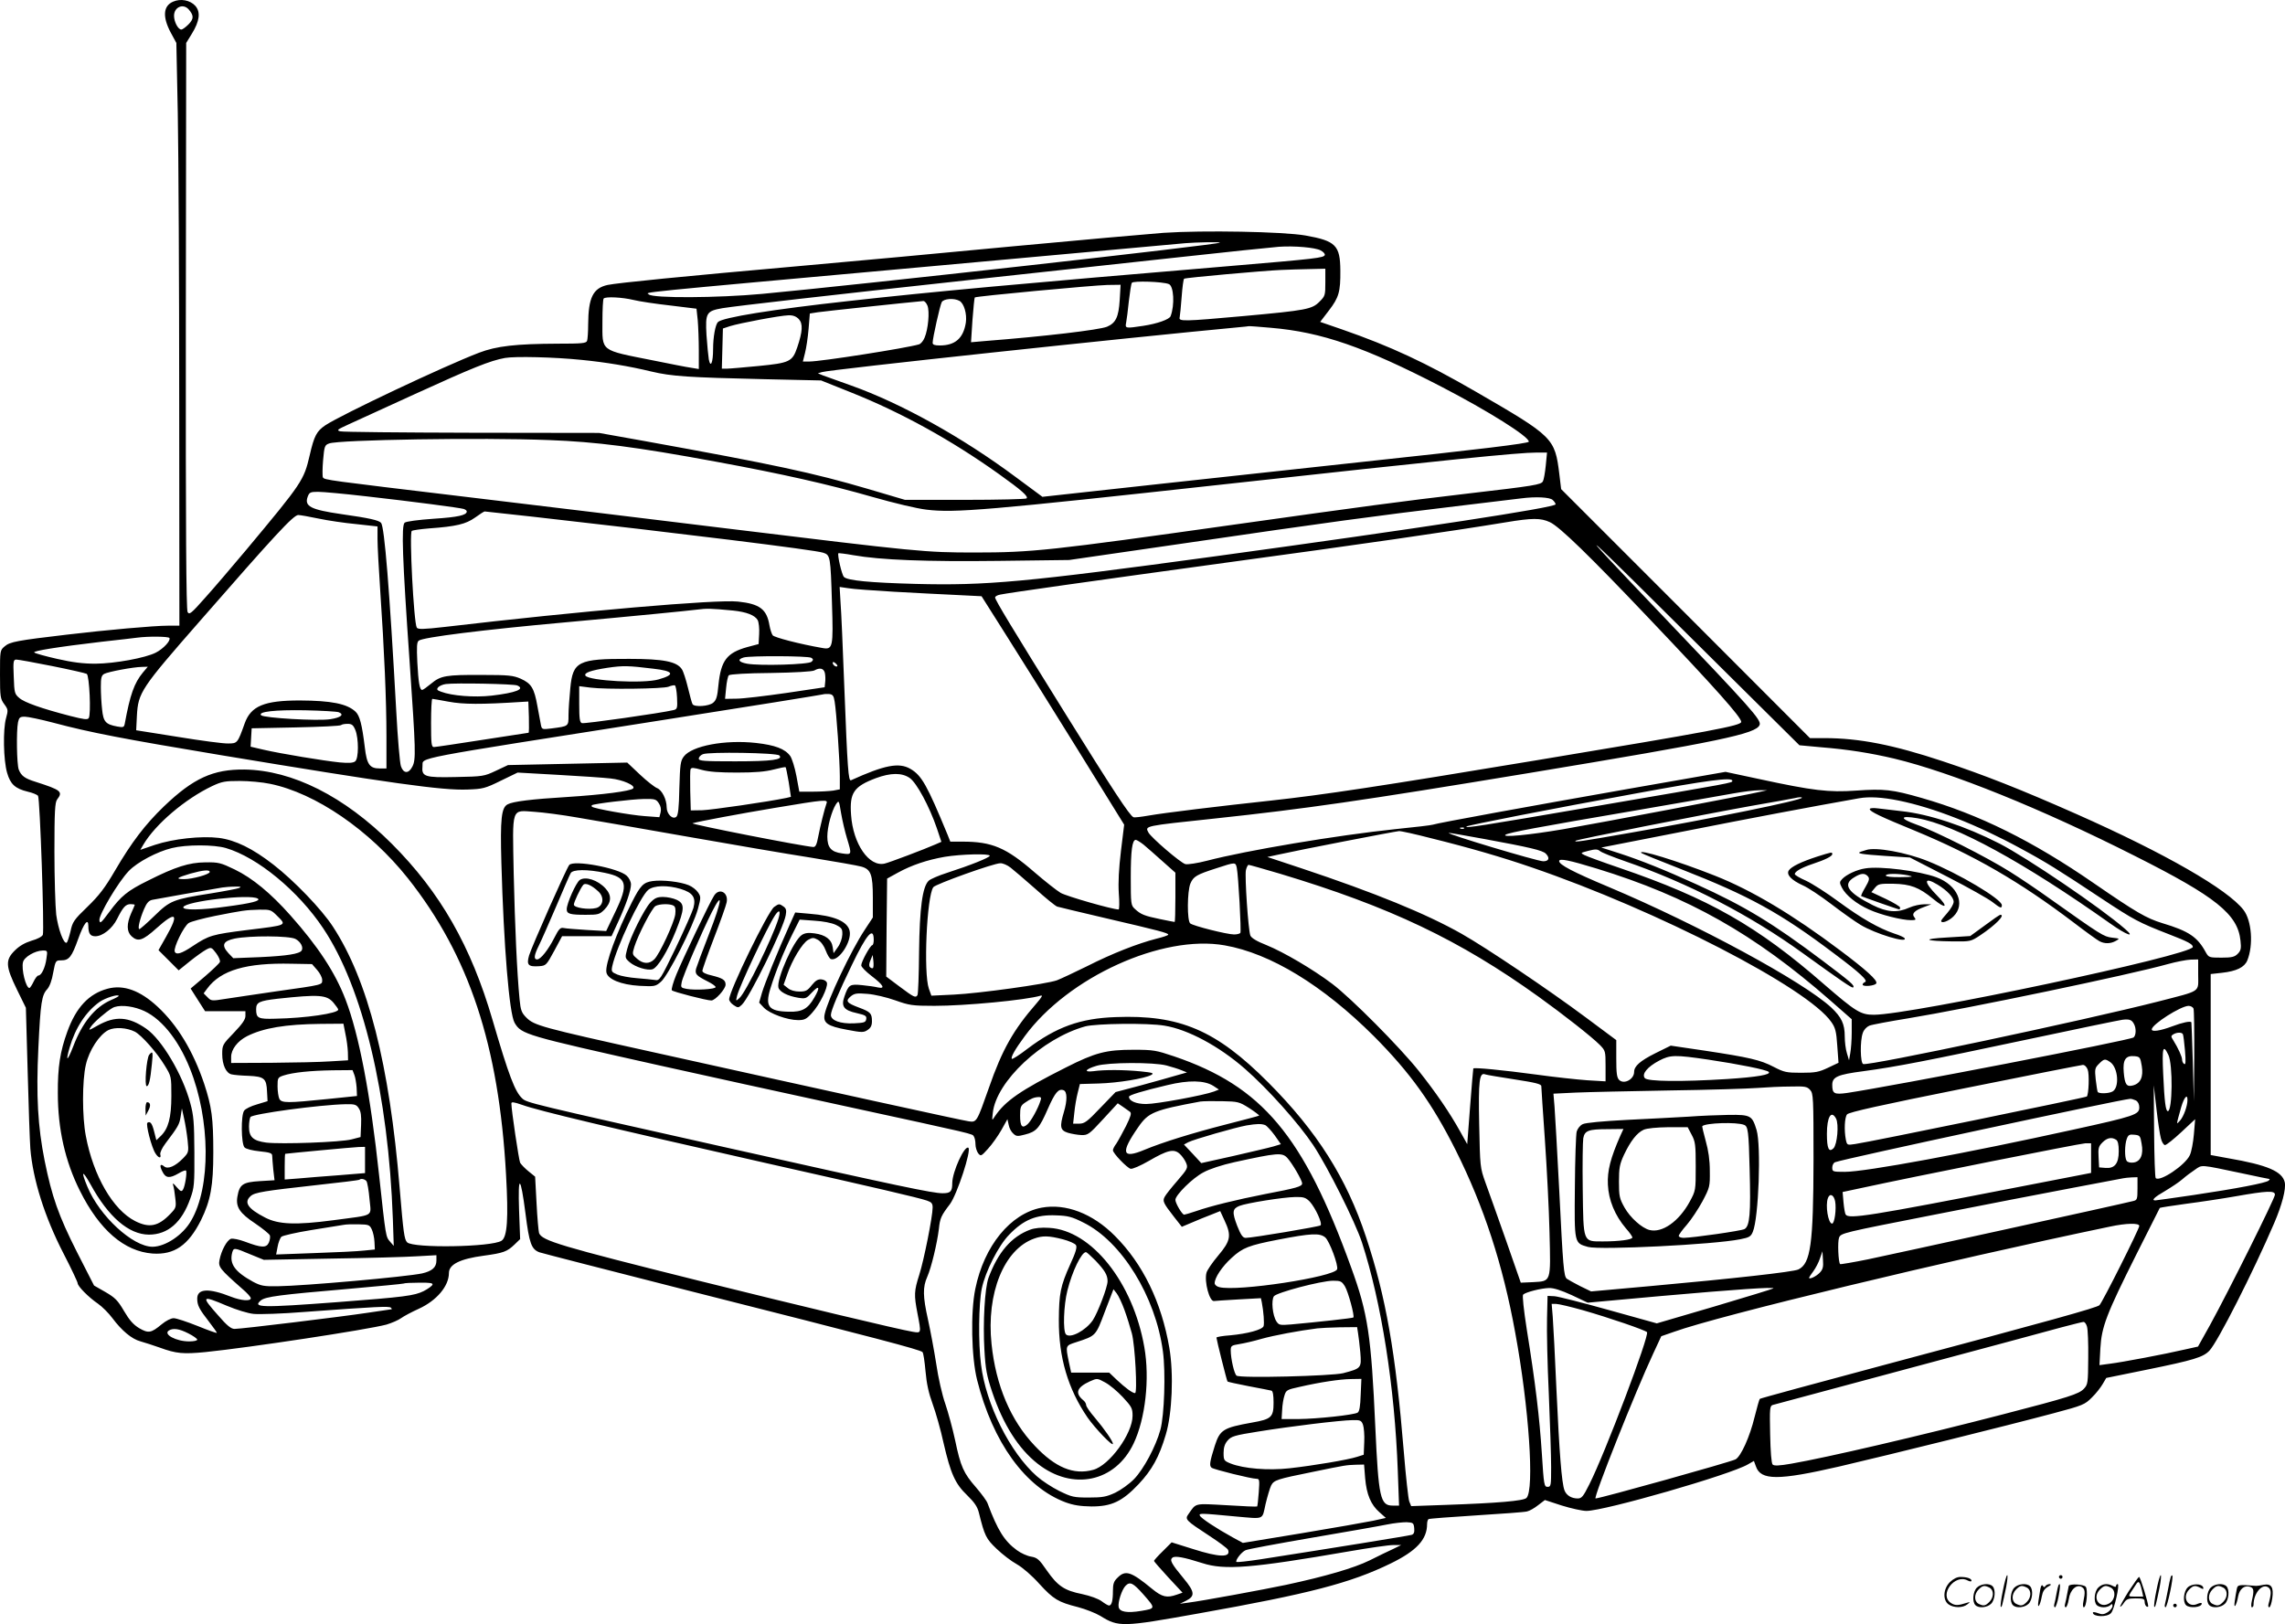 <?xml version="1.0" encoding="UTF-8"?>
<svg xmlns="http://www.w3.org/2000/svg" version="1.0" viewBox="0 0 1280.136 909.974" preserveAspectRatio="xMidYMid meet">
  <g transform="translate(-0.5,910.56) scale(0.1,-0.1)" fill="#000000" stroke="none">
    <path d="M974 9096 c-55 -24 -59 -85 -13 -172 l32 -59 8 -395 c4 -217 8 -952 8 -1632 l1 -1238 -62 0 c-79 0 -346 -24 -566 -50 -280 -33 -321 -40 -351 -66 -26 -22 -26 -24 -26 -157 0 -126 2 -137 24 -167 22 -30 22 -34 10 -78 -18 -62 -15 -237 6 -307 18 -63 45 -88 115 -105 27 -6 53 -17 58 -23 11 -14 36 -755 27 -779 -4 -10 -30 -24 -63 -33 -38 -12 -68 -29 -94 -55 -54 -53 -52 -88 12 -219 l50 -102 10 -357 c5 -196 12 -391 15 -432 14 -172 80 -383 186 -588 44 -85 79 -160 79 -166 0 -17 61 -79 114 -115 24 -17 60 -53 80 -80 53 -71 109 -118 158 -131 24 -7 72 -22 108 -35 93 -34 132 -37 256 -25 246 25 905 125 1014 154 30 9 67 25 82 36 15 11 60 35 100 53 100 46 168 127 168 200 0 48 61 79 195 97 111 15 131 23 172 62 l32 31 -6 161 c-7 206 8 199 36 -18 21 -167 33 -200 78 -217 14 -5 388 -101 832 -214 1067 -270 1299 -331 1314 -345 5 -4 12 -52 17 -107 6 -70 18 -124 40 -184 17 -46 45 -144 61 -218 40 -173 65 -229 133 -294 40 -39 57 -64 65 -97 32 -129 40 -146 99 -202 32 -31 83 -70 114 -87 33 -19 84 -63 126 -110 79 -86 105 -102 216 -130 42 -11 98 -33 125 -49 103 -64 123 -63 548 13 624 111 854 171 1078 280 146 71 205 135 205 221 0 13 4 25 8 28 5 3 125 12 268 21 142 9 270 18 284 22 14 3 42 19 62 35 l38 29 95 -31 c52 -16 114 -30 138 -30 101 0 807 203 905 261 l33 19 11 -30 c27 -80 125 -80 468 -1 291 68 941 229 1199 298 166 44 176 49 215 88 23 22 50 57 61 76 l20 34 226 46 c265 54 317 70 352 107 46 48 245 440 363 715 43 100 67 191 59 228 -14 61 -96 97 -317 135 l-98 18 0 507 0 507 63 7 c82 9 126 31 142 69 35 86 25 223 -21 283 -88 115 -439 317 -935 537 -314 139 -517 219 -749 296 -277 92 -468 130 -665 130 l-80 0 -697 698 -697 697 -10 83 c-25 204 -33 211 -468 463 -282 163 -477 254 -750 349 l-122 42 49 64 c56 73 65 105 64 224 -1 141 -26 166 -195 196 -126 22 -572 30 -796 15 -92 -7 -474 -41 -848 -76 -374 -36 -909 -85 -1190 -110 -657 -58 -1017 -94 -1076 -106 -82 -18 -108 -71 -109 -221 0 -42 -3 -83 -6 -92 -5 -14 -29 -16 -163 -16 -236 -1 -344 -13 -443 -51 -196 -75 -767 -345 -860 -406 -49 -33 -63 -59 -88 -168 -33 -141 -40 -152 -357 -532 -79 -94 -182 -215 -230 -268 -77 -87 -87 -95 -97 -79 -8 14 -11 463 -10 1604 l2 1585 32 52 c43 70 50 121 19 156 -29 32 -83 42 -125 23z m88 -43 c30 -35 29 -53 -1 -84 -16 -16 -34 -29 -40 -29 -18 0 -41 43 -41 77 0 49 51 71 82 36z m5777 -1307 c-12 -12 -2019 -236 -2564 -287 -248 -23 -613 -25 -635 -3 -14 14 -126 3 1530 153 789 72 1453 132 1475 134 59 5 199 8 194 3z m564 -43 c16 -8 26 -20 24 -26 -5 -16 -46 -21 -532 -62 -1178 -99 -1660 -143 -2135 -196 -428 -47 -707 -92 -733 -118 -14 -14 -27 -83 -27 -151 0 -76 -14 -109 -24 -58 -3 18 -9 79 -13 136 -7 125 -1 135 90 151 80 13 605 73 1367 156 333 36 850 92 1150 125 300 33 570 61 600 63 86 6 202 -4 233 -20z m27 -179 c0 -73 -1 -77 -33 -109 -42 -42 -72 -48 -422 -80 -343 -31 -368 -31 -361 -7 2 9 7 61 11 114 4 54 10 100 14 102 9 6 446 45 541 49 41 2 114 4 163 5 l87 2 0 -76z m-877 -10 c28 -10 34 -118 10 -180 -7 -18 -74 -42 -153 -54 -99 -15 -103 -15 -96 18 3 15 10 69 15 119 6 51 13 98 17 104 7 12 173 7 207 -7z m-275 -89 c-6 -96 -22 -129 -71 -150 -45 -18 -349 -54 -682 -80 l-80 -7 8 124 c5 67 11 125 13 127 7 7 662 68 743 70 l74 1 -5 -85z m-2724 0 c32 -8 125 -22 206 -31 l147 -18 7 -65 c3 -36 6 -113 6 -169 l0 -104 -42 7 c-24 3 -119 22 -213 41 -302 60 -285 48 -285 217 0 68 3 127 7 130 11 12 105 7 167 -8z m1826 -5 c26 -14 43 -74 36 -122 -14 -88 -60 -128 -146 -128 -29 0 -40 4 -40 15 0 26 41 209 51 228 11 19 68 24 99 7z m-179 -27 c13 -33 4 -132 -16 -179 -7 -18 -21 -35 -32 -38 -71 -21 -549 -96 -614 -96 l-36 0 12 48 c7 27 16 87 20 135 l7 86 44 7 c32 5 502 55 592 63 7 0 17 -11 23 -26z m-721 -75 c24 -26 22 -69 -9 -160 -27 -79 -43 -86 -216 -103 -83 -8 -163 -15 -178 -15 l-28 0 3 112 3 113 39 13 c54 17 282 60 328 61 26 1 43 -6 58 -21z m2645 -49 c284 -24 526 -108 955 -330 264 -137 490 -279 490 -308 0 -10 -286 -44 -920 -112 -261 -28 -774 -84 -1140 -124 l-665 -73 -150 111 c-298 222 -642 413 -920 512 -71 25 -143 51 -159 57 l-29 12 24 7 c43 14 1703 192 2344 252 22 2 42 4 45 5 3 1 59 -3 125 -9z m-3860 -180 c131 -13 266 -35 389 -65 114 -27 204 -33 636 -43 l315 -7 170 -68 c278 -111 558 -265 827 -457 126 -90 166 -125 154 -136 -4 -4 -159 -8 -344 -8 l-337 0 -210 62 c-303 89 -522 136 -1252 268 l-252 45 -713 1 c-392 1 -724 4 -737 8 -22 6 -16 10 45 38 38 17 206 94 374 171 322 147 421 187 504 202 56 10 275 5 431 -11z m-185 -449 c266 -10 485 -38 935 -121 370 -68 632 -127 879 -198 119 -34 249 -65 302 -71 158 -19 337 -4 1684 144 1238 136 1632 176 1733 176 l59 0 -7 -72 c-4 -40 -11 -80 -16 -89 -10 -19 -45 -25 -424 -69 -374 -44 -569 -70 -1315 -175 -1022 -144 -1123 -155 -1444 -155 -278 0 -317 4 -1391 135 -379 47 -1030 125 -1445 175 -801 96 -806 96 -816 111 -3 6 -3 48 1 95 7 80 9 86 34 95 54 21 858 34 1231 19z m-1025 -315 c266 -30 524 -64 548 -71 9 -3 17 -9 17 -14 0 -21 -49 -32 -187 -41 -86 -6 -153 -15 -161 -22 -19 -16 -13 -197 28 -782 34 -496 36 -545 15 -585 -21 -41 -50 -39 -64 3 -6 17 -18 156 -26 307 -38 689 -66 1032 -85 1056 -13 15 -67 27 -222 49 -173 25 -209 44 -189 98 9 24 15 27 58 27 27 0 147 -11 268 -25z m6649 -21 c9 -8 16 -19 16 -24 0 -18 -765 -135 -1905 -291 -1070 -146 -1285 -165 -1680 -155 -259 7 -382 19 -402 39 -12 12 -38 125 -31 133 2 1 40 -3 83 -11 153 -27 408 -37 815 -32 l395 5 655 95 c785 115 1067 153 1510 206 184 22 349 42 365 44 83 11 164 7 179 -9z m-5709 -94 c824 -93 1573 -185 1621 -201 41 -13 42 -19 50 -284 8 -246 5 -261 -54 -250 -127 22 -269 59 -278 71 -6 8 -14 33 -18 55 -15 91 -54 121 -176 134 -120 13 -884 -53 -1643 -142 -122 -14 -150 -14 -157 -4 -17 28 -43 533 -28 542 6 4 49 10 97 14 153 11 206 24 258 61 26 19 50 34 53 34 3 0 127 -14 275 -30z m-1205 -10 c52 -11 147 -25 212 -31 l118 -13 0 -71 c0 -40 7 -168 15 -286 23 -340 35 -619 35 -816 l0 -183 -38 0 c-56 0 -72 23 -83 117 -16 132 -29 179 -52 201 -48 45 -136 62 -312 63 -200 0 -274 -31 -309 -128 -40 -112 -41 -113 -93 -113 -27 -1 -153 16 -282 37 l-233 37 4 81 c7 130 22 153 353 531 419 480 524 594 551 594 10 0 62 -9 114 -20z m6898 -20 c53 -24 222 -188 556 -540 374 -393 516 -553 516 -579 0 -21 -158 -51 -1146 -215 -878 -146 -1196 -194 -1489 -226 -288 -31 -601 -69 -685 -84 -41 -7 -79 -12 -85 -9 -20 7 -117 155 -377 573 -306 492 -398 644 -398 658 0 6 12 13 28 16 47 10 492 73 1287 182 701 95 1242 173 1545 223 150 25 196 25 248 1z m937 -793 l461 -457 119 -11 c152 -12 282 -33 413 -64 320 -77 823 -280 1347 -545 455 -229 577 -327 592 -475 5 -44 2 -56 -16 -74 -17 -17 -33 -21 -91 -21 -69 0 -71 1 -88 31 -46 85 -95 118 -242 162 -91 28 -146 60 -383 223 -343 237 -645 387 -967 479 -164 47 -209 52 -366 41 -154 -11 -243 0 -540 64 l-192 41 -548 -96 c-546 -96 -1067 -191 -1092 -200 -7 -3 -101 -14 -210 -25 -325 -34 -833 -119 -1055 -177 -54 -14 -108 -22 -121 -19 -27 7 -190 147 -207 177 -20 38 -28 36 376 79 503 54 811 98 1760 255 1068 177 1269 219 1288 269 11 27 -46 91 -552 621 -550 576 -495 527 314 -278z m-4609 403 c115 -6 272 -15 348 -18 l140 -7 136 -215 c75 -118 255 -406 400 -640 l263 -425 -18 -147 c-12 -101 -16 -176 -12 -238 4 -49 3 -90 -1 -90 -35 0 -292 74 -325 93 -23 14 -89 66 -147 116 -159 138 -238 171 -402 171 l-69 0 -15 38 c-115 278 -145 333 -209 370 -64 37 -145 21 -332 -64 -15 -7 -20 59 -38 526 -8 212 -17 424 -21 471 l-5 86 48 -7 c27 -5 143 -13 259 -20z m-906 -105 c77 -8 124 -26 140 -54 6 -12 10 -47 8 -78 l-3 -56 -64 -17 c-114 -32 -147 -75 -161 -212 -6 -67 -12 -85 -30 -100 -24 -20 -104 -25 -115 -8 -4 6 -15 48 -26 93 -11 45 -26 92 -34 103 -28 43 -103 58 -295 58 -286 1 -316 -14 -330 -165 -5 -52 -10 -119 -10 -150 0 -64 2 -62 -97 -75 -49 -6 -52 -5 -57 17 -2 13 -11 61 -20 107 -18 102 -34 128 -94 155 -42 18 -66 21 -217 21 -202 1 -231 -4 -285 -49 -23 -19 -45 -35 -50 -35 -14 0 -21 42 -27 155 -4 87 -3 113 8 121 23 19 359 61 824 103 395 36 679 64 735 71 54 7 74 7 200 -5z m-3156 -154 c9 -14 -33 -60 -76 -82 -59 -30 -229 -61 -338 -62 -69 0 -127 7 -215 27 -66 15 -124 31 -128 36 -10 8 130 31 378 60 94 10 184 21 200 23 61 8 174 7 179 -2z m3596 -111 c12 -7 12 -12 2 -22 -16 -16 -291 -24 -362 -11 -48 9 -56 24 -18 35 36 10 361 9 378 -2z m-4254 -46 c100 -20 188 -40 195 -44 15 -10 25 -227 11 -248 -7 -10 -28 -7 -103 12 -162 42 -258 76 -286 101 -26 22 -28 29 -31 119 -4 88 -2 96 15 96 10 0 100 -16 199 -36z m4400 -1 c-7 -7 -26 7 -26 19 0 6 6 6 15 -2 9 -7 13 -15 11 -17z m-1031 -14 c115 -13 125 -33 30 -60 -84 -25 -392 -8 -410 21 -10 16 32 30 123 44 89 13 117 12 257 -5z m-2859 -21 c-49 -59 -72 -124 -102 -287 -4 -21 -9 -22 -42 -16 -65 12 -78 26 -85 96 -4 34 -7 90 -7 125 0 52 3 65 19 74 23 12 161 38 210 39 l34 1 -27 -32z m3820 -2 c3 -13 4 -37 2 -52 l-3 -29 -215 -32 c-118 -17 -244 -32 -279 -32 l-64 -1 6 61 c3 34 10 66 15 71 6 6 102 12 236 13 133 2 232 8 243 14 30 17 52 13 59 -13z m-1723 -71 c46 -20 -8 -41 -144 -57 -98 -11 -222 -1 -283 22 -23 8 -26 13 -16 25 6 7 26 16 43 18 49 7 380 1 400 -8z m895 -67 c3 -61 1 -66 -20 -71 -65 -16 -500 -78 -513 -73 -12 4 -15 26 -15 106 l0 101 63 -8 c86 -11 406 -7 437 5 14 6 30 9 35 8 6 -1 11 -32 13 -68z m883 -23 c10 -59 29 -334 29 -419 l0 -73 -37 -7 c-21 -3 -72 -6 -114 -6 l-76 0 -16 87 c-9 48 -25 99 -35 113 -29 40 -85 61 -192 73 -173 19 -359 -16 -404 -76 -19 -25 -21 -45 -25 -177 -2 -113 -7 -152 -17 -161 -21 -17 -54 16 -54 53 0 44 -26 97 -54 108 -13 5 -57 39 -96 76 l-71 67 -334 -7 -334 -7 -68 -32 c-66 -31 -72 -32 -224 -35 -176 -4 -193 2 -187 62 5 50 -87 32 1338 256 492 77 900 143 905 145 6 2 21 3 35 2 20 -2 26 -9 31 -42z m-2162 -1 c81 -15 180 -16 411 -1 l35 2 3 -87 c1 -49 1 -88 -2 -88 -3 0 -120 -18 -260 -40 -140 -22 -262 -40 -270 -40 -14 0 -16 19 -16 135 0 74 3 135 7 135 3 0 45 -7 92 -16z m-616 -59 c32 -13 12 -30 -48 -39 -70 -11 -372 7 -387 22 -20 20 76 31 247 28 94 -2 178 -7 188 -11z m-1598 -59 c206 -55 395 -91 935 -181 953 -158 1244 -199 1385 -193 84 3 98 6 185 49 l95 46 230 -13 c127 -7 257 -16 290 -20 69 -7 143 -40 127 -56 -15 -15 -168 -35 -372 -48 -198 -12 -302 -25 -331 -41 -35 -18 -42 -80 -35 -329 13 -463 44 -843 74 -895 38 -65 61 -71 812 -239 234 -52 697 -154 1030 -226 750 -163 722 -156 731 -172 5 -7 9 -27 9 -44 0 -16 7 -39 15 -50 15 -18 17 -17 55 25 23 25 56 72 75 105 l34 61 7 -32 c3 -18 15 -40 26 -49 17 -16 24 -16 66 -5 63 16 80 35 127 143 41 93 60 116 89 105 20 -8 21 -57 1 -123 -24 -81 -21 -101 22 -115 20 -6 54 -12 76 -13 37 -1 44 4 122 89 l82 89 28 -19 c15 -11 34 -24 41 -29 9 -8 4 -25 -23 -80 -20 -39 -44 -83 -54 -98 -11 -14 -19 -31 -19 -37 0 -17 78 -98 99 -104 11 -2 53 16 102 44 105 61 141 70 174 39 13 -12 29 -35 35 -50 11 -27 9 -33 -48 -99 -34 -39 -66 -79 -72 -91 -13 -24 -8 -35 52 -112 l44 -56 57 24 c31 14 80 33 108 44 l50 20 24 -52 c40 -85 35 -114 -35 -197 -33 -39 -63 -83 -66 -97 -13 -50 17 -161 42 -158 5 1 66 5 136 9 l127 7 5 -23 c10 -51 15 -119 10 -134 -8 -20 -90 -42 -186 -51 -43 -3 -78 -9 -78 -13 1 -14 58 -242 62 -246 2 -2 55 -14 118 -26 63 -12 121 -23 128 -25 8 -2 12 -25 12 -67 0 -82 -12 -93 -121 -112 -161 -29 -179 -40 -208 -129 -29 -92 -32 -113 -18 -124 13 -10 222 -62 252 -62 16 0 17 -7 12 -76 -3 -42 -7 -77 -9 -79 -2 -2 -79 1 -171 7 -185 10 -169 14 -214 -50 -21 -29 -15 -35 112 -118 57 -37 107 -74 110 -82 17 -44 -48 -43 -198 5 l-118 37 -49 -49 c-28 -27 -50 -52 -50 -55 0 -3 36 -44 80 -92 l80 -86 -32 -11 c-56 -20 -83 -13 -138 32 -119 98 -150 108 -195 62 -20 -19 -25 -34 -25 -74 0 -54 -7 -81 -22 -81 -5 0 -24 11 -41 24 -19 14 -63 30 -109 40 -100 20 -137 45 -198 132 -43 63 -54 72 -88 78 -21 3 -57 19 -80 36 -70 51 -108 112 -164 262 -5 15 -35 55 -65 90 -70 80 -86 116 -117 264 -14 65 -39 157 -55 204 -17 47 -40 148 -51 225 -12 77 -33 188 -46 247 -29 130 -30 182 -4 240 23 52 55 187 65 268 6 60 13 75 62 139 40 54 122 304 103 316 -22 13 -89 -134 -90 -197 0 -48 -9 -58 -54 -58 -56 0 -238 38 -1225 259 -1089 244 -1104 248 -1130 272 -41 38 -75 127 -166 438 -121 416 -294 718 -565 989 -266 266 -557 412 -825 416 -176 2 -287 -49 -451 -206 -106 -102 -182 -202 -275 -361 -56 -96 -89 -139 -154 -202 -76 -73 -84 -85 -95 -138 -8 -32 -17 -60 -21 -63 -17 -10 -48 76 -59 157 -5 46 -10 205 -10 354 0 223 3 275 15 291 34 44 23 53 -120 99 -62 19 -81 34 -95 69 -11 30 -14 214 -4 265 6 27 11 31 38 31 17 0 89 -15 161 -34z m1691 -41 c19 -47 19 -159 -1 -175 -11 -9 -35 -11 -88 -6 -87 9 -325 48 -425 71 l-73 17 3 51 3 52 247 5 c135 3 250 8 254 13 4 4 20 7 36 7 24 0 32 -6 44 -35z m2375 -142 c24 -24 -41 -33 -247 -33 -177 0 -204 2 -204 15 0 9 10 20 23 25 33 14 413 8 428 -7z m-236 -96 c100 0 158 5 204 17 35 9 65 15 67 13 3 -2 10 -41 18 -85 l12 -81 -25 -6 c-106 -22 -418 -67 -471 -69 l-65 -1 -3 109 c-1 61 -1 115 2 122 4 10 18 9 63 -4 41 -11 100 -15 198 -15z m966 -30 c39 -26 111 -160 153 -283 l25 -75 -32 -14 c-61 -27 -262 -103 -286 -108 -87 -20 -177 110 -188 273 -9 124 15 159 140 206 82 30 144 31 188 1z m4609 -16 c0 -12 21 -8 -780 -145 -640 -110 -720 -122 -709 -111 8 7 478 99 949 185 401 74 540 92 540 71z m-8192 -17 c255 -52 558 -260 772 -529 343 -433 510 -936 550 -1660 14 -248 7 -350 -25 -371 -55 -36 -495 -43 -529 -9 -16 16 -21 53 -42 305 -57 690 -177 1163 -374 1464 -63 97 -217 257 -333 347 -117 91 -213 138 -306 150 -99 12 -255 -5 -358 -39 l-82 -28 17 29 c68 115 234 256 385 328 55 26 73 29 155 29 51 0 128 -7 170 -16z m8347 -45 c-70 -17 -913 -177 -1100 -209 -193 -33 -351 -48 -325 -31 20 12 172 41 730 136 245 42 490 85 545 95 55 10 120 18 145 18 l45 0 -40 -9z m235 -33 c0 -14 -506 -117 -959 -196 -280 -49 -319 -55 -309 -45 6 7 699 144 983 195 127 22 237 42 245 44 24 6 40 6 40 2z m543 -16 c196 -40 438 -135 682 -268 141 -76 210 -119 451 -279 186 -123 211 -136 383 -203 104 -40 131 -55 131 -70 0 -45 -1578 -380 -1787 -380 -74 0 -101 17 -278 170 -374 327 -647 482 -1144 652 -97 33 -187 66 -200 73 -23 12 -22 12 24 24 39 10 50 9 64 -2 9 -8 72 -33 141 -57 351 -121 701 -302 995 -515 219 -158 276 -197 282 -192 10 11 -10 28 -170 149 -282 212 -435 305 -708 429 -178 81 -313 135 -433 174 l-100 32 465 91 c374 74 708 137 979 185 57 10 128 6 223 -13z m-6947 -15 c11 -16 14 -34 10 -51 l-7 -27 -82 6 c-75 5 -286 42 -296 53 -2 2 -2 6 0 8 8 8 224 34 291 35 62 1 69 -1 84 -24z m939 -2 c-10 -28 -34 -123 -46 -185 -8 -44 -15 -58 -27 -58 -50 2 -694 128 -677 133 33 10 268 54 460 86 288 48 300 49 290 24z m115 -194 c28 -93 28 -93 -27 -85 -62 8 -83 33 -83 95 0 54 24 142 48 180 17 24 17 24 29 -49 7 -41 22 -105 33 -141z m-1510 116 c85 -14 360 -62 610 -106 250 -44 565 -98 700 -119 135 -22 261 -44 281 -50 53 -15 64 -44 64 -174 l0 -111 -46 -70 c-75 -113 -207 -391 -224 -472 -10 -49 16 -67 125 -87 84 -16 94 -16 116 -1 17 11 24 25 24 48 0 45 -8 53 -72 77 -70 26 -78 37 -47 63 21 17 34 19 94 14 39 -3 107 -19 155 -36 79 -28 95 -31 220 -31 173 0 511 32 595 57 14 4 7 -8 -23 -43 -129 -148 -192 -258 -267 -474 -67 -190 -68 -194 -113 -187 -37 5 -766 165 -1771 388 -624 138 -663 149 -707 193 -27 27 -32 41 -38 101 -15 156 -26 407 -33 705 -7 380 -16 356 117 347 47 -3 155 -17 240 -32z m4967 -61 c-3 -3 -12 -4 -19 -1 -8 3 -5 6 6 6 11 1 17 -2 13 -5z m-184 -55 c215 -53 403 -108 565 -164 704 -241 1546 -675 1677 -866 22 -31 28 -53 33 -132 l7 -96 -59 -28 c-51 -24 -70 -28 -150 -28 -83 0 -96 3 -154 33 -75 39 -136 53 -387 91 l-190 28 -87 -43 c-84 -42 -118 -72 -118 -104 0 -42 -57 -72 -84 -45 -13 13 -16 38 -16 120 l0 103 -172 128 c-211 157 -557 390 -695 468 -198 112 -484 229 -898 367 l-190 63 65 14 c106 24 653 130 673 131 10 1 91 -17 180 -40z m297 -4 c256 -47 327 -64 345 -82 24 -24 18 -43 -14 -43 -33 0 -553 156 -529 159 4 1 93 -15 198 -34z m-1908 -32 c19 -16 66 -57 106 -93 l72 -64 0 -138 c0 -76 -2 -138 -4 -138 -2 0 -39 7 -82 16 -87 18 -108 26 -141 57 -22 20 -23 27 -23 178 0 149 8 209 28 209 5 0 25 -12 44 -27z m-5141 -19 c177 -52 405 -240 545 -450 222 -332 365 -930 390 -1629 l5 -150 -20 23 c-25 29 -24 22 -62 372 -49 458 -113 790 -188 985 -58 152 -155 299 -309 472 -110 124 -213 209 -312 257 -79 38 -91 41 -165 40 -91 -1 -167 -25 -320 -102 -116 -57 -152 -87 -217 -175 -46 -62 -53 -69 -56 -48 -5 29 106 216 165 277 47 49 158 108 241 128 80 20 236 20 303 0z m4279 -43 c0 -10 -107 -53 -240 -96 -47 -15 -93 -35 -102 -44 -35 -33 -51 -152 -54 -398 -1 -128 -5 -237 -9 -243 -10 -17 -20 -12 -99 47 l-76 57 2 274 3 275 60 33 c76 42 165 72 263 89 91 15 252 19 252 6z m3401 -72 c514 -158 882 -366 1306 -737 l122 -107 0 -75 c0 -41 -4 -93 -8 -115 l-7 -40 -12 40 c-7 22 -12 64 -12 93 0 71 -18 108 -76 163 -156 144 -742 462 -1244 674 -205 86 -280 126 -280 146 0 17 57 5 211 -42z m-3285 6 c18 -14 80 -67 139 -119 58 -52 113 -97 123 -100 9 -3 132 -32 272 -65 301 -70 350 -83 350 -92 0 -4 -30 -14 -67 -23 -105 -27 -246 -82 -388 -154 -71 -35 -148 -71 -169 -79 -60 -21 -434 -73 -577 -80 l-126 -6 -14 39 c-31 87 -12 519 25 569 12 17 338 134 375 134 13 1 39 -10 57 -24z m1268 -2 c9 -44 26 -355 20 -364 -3 -5 -19 -9 -35 -9 -39 0 -230 48 -246 62 -18 15 -17 179 1 223 17 40 34 50 146 86 107 35 107 35 114 2z m243 -33 c615 -185 1005 -371 1448 -689 139 -100 296 -223 343 -270 31 -32 32 -35 32 -118 l0 -86 -102 6 c-57 4 -186 18 -287 32 -185 25 -350 41 -352 34 -1 -2 -9 -98 -18 -214 l-16 -210 -39 70 c-60 108 -137 220 -233 341 -105 132 -379 408 -484 487 -107 81 -272 178 -368 217 -56 22 -85 40 -91 54 -12 32 -32 332 -25 366 4 17 11 30 15 30 5 0 85 -23 177 -50z m-5997 10 c0 -13 -96 -40 -143 -40 -52 0 -42 8 35 31 72 20 108 23 108 9z m164 -90 c-11 -4 -83 -18 -158 -30 -211 -33 -228 -40 -316 -126 -42 -41 -80 -74 -84 -74 -11 0 2 56 26 112 15 35 27 48 46 52 25 5 334 60 392 69 14 2 45 5 70 5 34 1 40 -1 24 -8z m105 -59 c19 -12 -32 -26 -177 -45 -141 -20 -245 -21 -240 -3 11 33 375 75 417 48z m-689 -35 c0 -2 -9 -23 -20 -47 -26 -59 -26 -103 2 -129 36 -33 62 -25 140 45 110 99 128 83 54 -47 l-43 -76 56 -56 57 -57 63 51 c35 28 76 57 91 65 28 15 30 14 56 -20 14 -19 24 -41 21 -49 -3 -8 -42 -45 -85 -82 l-79 -67 40 -63 41 -64 113 0 113 0 0 -27 c0 -19 -18 -45 -65 -94 -63 -65 -65 -69 -65 -119 0 -61 22 -108 53 -114 12 -3 55 -7 94 -8 89 -4 101 -15 104 -88 l3 -54 -59 -18 c-33 -9 -65 -25 -72 -35 -19 -25 -17 -187 2 -206 8 -9 45 -18 85 -22 57 -6 70 -10 70 -25 0 -9 3 -44 6 -77 l7 -60 -83 -5 c-95 -6 -113 -18 -125 -87 -10 -58 13 -93 101 -151 41 -28 78 -58 81 -66 3 -9 0 -27 -6 -41 -14 -30 -41 -29 -134 6 -32 12 -67 19 -78 16 -23 -8 -54 -66 -64 -118 -8 -40 1 -51 128 -163 26 -22 47 -45 47 -52 0 -18 -53 -14 -110 8 -126 50 -190 46 -190 -10 0 -38 11 -59 67 -131 23 -30 43 -58 43 -61 0 -3 -48 14 -107 38 -60 24 -120 44 -135 44 -15 0 -43 -14 -67 -34 -59 -49 -74 -52 -126 -22 -33 20 -55 45 -85 96 -35 60 -50 75 -105 107 l-63 36 -96 188 c-103 204 -140 309 -181 512 -38 191 -48 361 -35 632 12 255 19 296 50 329 13 15 26 49 33 92 13 68 14 69 45 69 44 0 59 19 95 120 32 89 57 120 57 72 0 -42 11 -57 39 -57 41 0 95 43 122 97 33 66 48 83 76 83 12 0 23 -2 23 -4z m796 -60 c56 -56 64 -53 -166 -81 -198 -25 -214 -30 -305 -90 -64 -43 -93 -51 -101 -31 -8 22 50 141 78 160 12 8 79 26 148 40 153 30 169 33 249 35 59 1 65 -1 97 -33z m3344 -137 c0 -16 -4 -29 -8 -29 -11 0 -62 -93 -62 -113 0 -9 26 -35 57 -59 67 -51 80 -74 37 -65 -16 4 -56 10 -89 13 -69 7 -76 3 -99 -63 -20 -56 -4 -78 70 -94 47 -11 55 -15 52 -33 -3 -19 -11 -21 -70 -24 -75 -3 -128 16 -128 47 0 24 43 126 118 281 83 173 122 217 122 139z m-3240 6 c29 -15 46 -47 35 -65 -12 -19 -83 -30 -232 -37 l-151 -6 -27 28 c-41 45 -31 68 35 82 85 17 305 16 340 -2z m5206 -36 c257 -45 550 -224 835 -508 205 -206 328 -378 460 -641 157 -314 264 -640 333 -1022 77 -417 108 -880 63 -925 -16 -17 -164 -29 -449 -39 l-197 -7 -11 27 c-5 14 -19 138 -30 274 -46 561 -101 873 -212 1207 -109 330 -274 591 -548 866 -292 293 -496 380 -855 366 -198 -7 -331 -55 -493 -177 -45 -35 -85 -60 -88 -57 -8 8 18 54 72 127 243 331 771 571 1120 509z m-6601 -76 c-7 -50 -28 -93 -45 -93 -6 0 -18 -16 -27 -35 -9 -19 -20 -35 -23 -35 -20 0 -46 105 -36 145 7 29 67 64 110 65 28 0 28 0 21 -47z m4631 -51 c-4 -3 -11 -1 -17 5 -6 6 -6 19 3 39 l12 29 4 -33 c2 -19 1 -37 -2 -40z m7424 -37 c0 -102 22 -87 -225 -151 -416 -106 -1621 -362 -1652 -350 -16 7 -18 130 -2 174 6 18 21 34 37 41 15 6 113 24 217 41 335 55 1246 245 1455 304 47 13 104 24 128 25 l42 1 0 -85z m-10539 27 c16 -18 29 -43 29 -56 0 -29 11 -27 -260 -65 -113 -17 -240 -35 -283 -42 -75 -12 -79 -12 -99 9 l-22 22 20 27 c76 103 219 145 473 139 l114 -2 28 -32z m92 -184 c15 -18 27 -35 27 -39 0 -21 -184 -48 -353 -51 -96 -3 -107 3 -107 53 0 39 17 47 121 59 232 25 274 22 312 -22z m10421 -34 c3 -9 5 -129 4 -267 l-2 -252 -6 220 c-4 121 -7 221 -8 223 -6 8 -50 -1 -108 -23 -67 -25 -114 -32 -114 -17 0 28 162 131 206 132 12 0 25 -7 28 -16z m-334 -85 c14 -25 12 -65 -2 -76 -21 -16 -1345 -272 -1605 -311 -72 -10 -83 -4 -83 45 0 45 29 58 175 77 186 25 359 59 910 176 281 60 524 110 540 112 39 5 53 0 65 -23z m-10020 -55 c7 -31 13 -78 14 -103 l1 -46 -100 -6 c-55 -4 -202 -7 -327 -8 l-228 -1 0 34 c0 42 36 89 89 116 91 46 216 67 413 69 l127 1 11 -56z m4589 45 c131 -21 306 -115 451 -242 128 -112 299 -303 382 -427 81 -122 235 -430 273 -545 109 -336 184 -810 201 -1282 l7 -193 -36 0 c-69 0 -79 44 -97 440 -23 513 -41 636 -136 896 -267 738 -498 1013 -991 1181 -101 34 -116 37 -228 37 -153 0 -214 -16 -378 -99 -254 -128 -340 -187 -399 -275 -16 -25 -16 -25 -11 20 19 177 277 418 518 485 61 16 351 20 444 4z m5705 -47 c3 -5 8 -46 12 -92 5 -62 4 -81 -4 -76 -7 4 -12 15 -12 24 0 17 -22 65 -50 110 -13 20 -13 24 0 32 19 12 47 13 54 2z m-81 -117 c26 -54 23 -315 -3 -315 -12 0 -19 52 -26 208 -7 149 -1 170 29 107z m-2579 -26 c174 -26 328 -57 340 -69 15 -15 -63 -29 -234 -40 -255 -16 -445 -14 -460 5 -19 23 14 63 80 98 63 33 89 33 274 6z m2430 -36 c10 -61 -7 -98 -50 -109 -35 -9 -45 5 -51 73 -6 71 10 96 61 91 29 -3 32 -6 40 -55z m-177 22 c45 -31 53 -143 13 -165 -22 -12 -77 -13 -83 -2 -2 4 -7 35 -11 69 -6 58 -5 65 18 88 29 29 34 30 63 10z m-5287 -19 c30 -8 69 -20 85 -27 l30 -12 -60 -17 c-33 -10 -123 -35 -200 -56 l-140 -37 -85 -88 c-74 -78 -89 -89 -119 -89 l-34 0 7 63 c3 34 12 84 19 111 l12 48 105 3 c108 3 259 28 295 48 17 10 8 13 -60 20 -93 9 -201 10 -264 1 -57 -7 -47 11 17 30 65 20 319 21 392 2z m5161 -23 c10 -25 6 -140 -5 -151 -7 -6 -1212 -254 -1297 -266 -46 -7 -46 -7 -53 25 -10 52 -7 124 7 141 9 12 188 52 657 146 355 72 653 130 663 131 10 1 22 -10 28 -26z m-9711 -29 c6 -15 11 -47 13 -72 l2 -47 -165 -17 c-225 -23 -257 -23 -270 1 -5 11 -10 42 -10 70 0 47 1 50 34 61 53 17 150 27 274 29 l112 1 10 -26z m6500 -26 c117 -18 150 -26 150 -38 0 -8 9 -143 20 -300 11 -157 23 -391 26 -520 7 -281 10 -272 -92 -278 l-69 -3 -83 238 c-46 131 -98 276 -115 323 -30 84 -30 87 -35 326 -5 247 1 293 34 280 7 -3 81 -15 164 -28z m-1688 -36 l32 -21 -28 -11 c-55 -21 -321 -70 -380 -70 -56 0 -96 17 -96 41 0 9 75 32 215 65 120 29 207 27 257 -4z m3344 -23 c18 -20 19 -41 19 -393 -1 -471 -16 -580 -85 -613 -30 -14 -365 -51 -828 -93 l-333 -30 -62 30 c-33 17 -67 36 -74 41 -17 14 -21 61 -43 504 -11 215 -23 422 -26 461 l-6 72 123 6 c68 3 304 8 524 12 220 3 443 10 495 14 52 4 136 8 186 8 81 2 93 0 110 -19z m1965 -271 c5 -21 16 -38 23 -38 8 0 49 33 92 73 l77 72 -7 -84 c-4 -47 -14 -100 -23 -118 -26 -56 -168 -151 -191 -128 -4 3 -8 122 -9 263 l-2 257 15 -130 c8 -71 19 -146 25 -167z m-6277 210 c-13 -42 -52 -113 -72 -131 -30 -27 -42 -13 -42 48 0 47 3 56 28 73 32 22 50 30 75 31 15 1 17 -4 11 -21z m6426 5 c0 -34 -21 -92 -41 -115 -23 -26 -23 -29 6 75 16 54 35 77 35 40z m-289 -3 c12 -7 19 -21 19 -39 0 -40 -25 -49 -372 -125 -599 -132 -1161 -236 -1278 -236 -67 0 -70 1 -70 24 0 13 7 27 16 30 48 19 1597 351 1652 355 7 1 22 -4 33 -9z m-4967 -43 c32 -21 57 -40 55 -42 -2 -2 -87 -24 -188 -50 -191 -49 -354 -100 -453 -141 -128 -54 -137 -18 -35 128 56 81 88 94 347 142 14 2 68 3 120 2 91 -2 97 -3 154 -39z m-4073 18 c92 -33 482 -126 1366 -326 623 -140 850 -193 901 -210 26 -9 32 -16 32 -39 0 -50 -49 -296 -75 -377 -29 -91 -30 -112 -10 -216 22 -114 22 -111 -27 -103 -70 11 -647 149 -1198 286 -781 195 -878 224 -895 267 -3 10 -10 85 -14 167 l-8 149 -37 30 c-20 16 -41 38 -47 48 -7 15 -49 294 -49 332 0 10 12 9 61 -8z m-916 -19 c12 -17 15 -43 13 -92 l-3 -69 -50 -13 c-59 -16 -396 -28 -479 -18 -73 10 -96 31 -96 89 0 23 4 47 8 54 12 18 388 69 534 72 50 1 60 -2 73 -23z m8276 -57 c17 -32 7 -145 -14 -167 -26 -25 -37 -2 -37 81 0 94 24 135 51 86z m-3198 -37 c9 -4 33 -30 53 -57 l35 -50 -43 -13 c-24 -7 -124 -30 -223 -53 l-180 -40 -48 52 -49 52 24 13 c31 16 265 83 326 94 60 10 83 10 105 2z m4910 -104 c12 -61 -6 -102 -47 -106 -16 -2 -32 2 -37 10 -12 18 -11 91 1 123 8 22 15 26 42 23 31 -3 34 -6 41 -50z m-143 22 c10 -6 15 -26 15 -64 0 -70 -23 -98 -74 -94 l-36 3 -3 57 c-3 51 0 61 22 83 26 26 51 31 76 15z m-140 -103 l0 -83 -402 -78 c-841 -164 -957 -182 -973 -155 -4 6 -9 36 -12 68 l-5 58 103 22 c294 64 1228 250 1257 251 l32 0 0 -83z m-9670 -10 l0 -74 -147 -12 c-82 -6 -183 -14 -225 -18 l-78 -6 0 72 c0 39 1 71 3 72 8 2 379 37 410 38 l37 1 0 -73z m5167 11 c28 -31 83 -125 83 -143 0 -17 -31 -26 -210 -60 -157 -31 -301 -66 -384 -95 -33 -11 -63 -20 -67 -20 -11 0 -49 64 -49 83 0 27 97 123 157 154 34 19 105 42 173 57 242 53 268 55 297 24z m5352 -87 c79 -17 147 -31 150 -31 3 0 1 -4 -4 -9 -14 -13 -180 -45 -422 -81 -111 -16 -207 -30 -213 -30 -24 0 -6 18 55 53 35 21 79 50 97 66 18 16 50 40 70 53 42 29 24 30 267 -21z m-589 -85 c0 -58 -2 -64 -22 -69 -69 -18 -1357 -300 -1487 -327 -84 -17 -155 -29 -157 -27 -10 10 -15 125 -6 148 10 26 20 28 524 127 282 56 635 124 783 152 149 28 277 52 285 54 8 2 30 4 48 5 l32 1 0 -64z m-9922 42 c5 -7 13 -52 17 -100 9 -103 34 -87 -202 -119 -212 -28 -308 -24 -383 15 -97 50 -120 85 -81 120 23 21 74 29 371 62 129 14 237 27 239 30 8 8 29 4 39 -8z m10692 -76 c0 -20 -257 -536 -363 -729 l-68 -122 -72 -16 c-111 -26 -355 -72 -421 -80 l-59 -8 5 94 c7 121 33 190 203 529 70 140 129 256 130 258 2 2 68 12 147 23 78 10 204 29 278 42 176 31 220 33 220 9z m-2464 -37 c8 -42 -3 -125 -17 -125 -22 0 -39 103 -23 144 11 28 33 17 40 -19z m-2943 -2 c31 -34 72 -122 60 -133 -8 -7 -382 -70 -419 -70 -16 0 -27 15 -48 68 -29 76 -27 95 12 111 39 16 247 49 313 50 48 1 59 -3 82 -26z m-5255 -156 c7 -15 14 -46 15 -70 l2 -42 -60 -6 c-33 -4 -157 -10 -276 -14 l-217 -8 8 42 c4 24 14 49 21 57 8 7 83 24 169 38 85 14 166 27 180 29 14 3 52 4 85 3 55 -1 61 -3 73 -29z m9902 20 c0 -17 -206 -427 -223 -444 -14 -14 -273 -86 -1210 -336 -378 -101 -690 -186 -693 -189 -3 -3 -16 -49 -29 -101 -27 -112 -77 -222 -107 -238 -28 -15 -759 -219 -784 -219 -15 0 225 603 323 812 l45 97 72 25 c249 90 1534 400 2441 589 93 20 165 21 165 4z m-4561 -64 c24 -20 75 -157 67 -179 -16 -43 -559 -126 -660 -100 -14 3 -26 13 -26 22 0 31 41 93 95 142 62 57 96 70 260 102 186 36 233 38 264 13z m-6022 -95 l76 -31 376 7 c207 3 424 9 484 13 l107 6 0 -30 c0 -38 -24 -59 -80 -72 -88 -19 -661 -70 -811 -72 -76 -1 -92 2 -136 25 -102 56 -134 100 -117 164 8 28 11 28 101 -10z m8793 -103 c-20 -21 -60 -40 -60 -28 0 2 11 19 24 36 13 18 30 50 37 72 l14 40 3 -49 c3 -39 -1 -53 -18 -71z m-2660 -77 c18 -30 55 -166 47 -174 -3 -4 -205 -26 -349 -39 -62 -5 -68 -4 -82 17 -22 34 -30 119 -14 141 16 21 262 86 331 87 43 0 49 -3 67 -32z m-5112 10 c-2 -7 -24 -23 -49 -36 -53 -26 -104 -33 -484 -62 -427 -32 -478 -31 -428 10 27 21 102 31 498 65 160 14 295 27 300 29 6 3 45 5 88 5 59 1 78 -2 75 -11z m6383 -59 l89 -42 408 37 c428 38 640 52 632 43 -3 -3 -151 -48 -329 -101 l-324 -95 -266 74 c-147 41 -284 76 -306 78 l-40 2 -3 -125 c-2 -69 2 -260 10 -425 7 -165 13 -349 13 -410 0 -103 -1 -110 -20 -110 -19 0 -21 11 -32 186 -13 201 -36 395 -84 693 -18 115 -26 193 -21 198 14 14 101 36 145 37 26 1 69 -13 128 -40z m-7536 -59 c55 -23 119 -43 152 -46 32 -3 159 1 283 11 406 30 475 33 485 24 5 -5 7 -9 3 -9 -3 0 -64 -9 -136 -20 -146 -22 -703 -90 -743 -90 -19 0 -42 18 -92 76 -97 109 -93 114 48 54z m7597 -25 c150 -43 348 -111 360 -123 16 -16 -235 -679 -323 -853 -34 -68 -43 -79 -65 -79 -35 0 -63 17 -74 45 -16 41 -29 213 -45 560 -8 187 -18 373 -21 413 l-6 72 25 0 c14 0 81 -16 149 -35z m2825 -92 c5 -16 8 -94 7 -176 -1 -140 -2 -148 -24 -172 -28 -30 -84 -48 -455 -144 -467 -121 -987 -242 -1184 -276 -68 -12 -97 -13 -105 -5 -7 7 -12 71 -14 170 -3 146 -2 159 15 164 10 3 353 95 763 205 410 110 795 213 855 230 61 16 116 30 122 30 7 1 16 -11 20 -26z m-4084 -35 c3 -18 9 -67 13 -110 7 -88 6 -89 -96 -116 -63 -16 -576 -29 -597 -14 -13 8 -33 95 -33 142 0 25 4 28 48 35 26 4 83 17 127 30 69 19 206 45 310 58 17 2 73 5 126 6 l97 1 5 -32z m-6553 -3 c28 -14 50 -30 50 -35 0 -6 -20 -10 -45 -10 -74 0 -147 40 -114 61 24 15 58 10 109 -16z m6568 -345 c-2 -63 -7 -93 -17 -99 -21 -13 -225 -35 -331 -36 l-95 0 3 50 c1 28 7 64 13 82 9 30 15 33 84 48 118 27 226 43 288 44 l59 1 -4 -90z m13 -167 c5 -14 9 -58 7 -97 l-3 -71 -38 -12 c-49 -16 -243 -49 -379 -64 -119 -13 -256 -2 -329 27 -37 15 -39 18 -39 60 0 30 7 51 23 69 20 23 38 29 172 50 171 28 457 63 528 64 43 1 49 -2 58 -26z m12 -299 c8 -92 32 -149 80 -191 l36 -32 -72 -16 c-40 -8 -220 -40 -401 -70 l-328 -54 -57 31 c-91 50 -179 108 -184 122 -6 14 2 14 202 -5 162 -14 146 -21 166 69 10 42 24 89 31 104 16 31 31 36 234 77 184 38 186 38 241 40 l46 1 6 -76z m275 -281 c2 -23 -2 -33 -15 -37 -16 -5 -455 -76 -847 -137 -71 -11 -131 -17 -134 -15 -8 9 28 56 51 66 12 6 180 37 372 70 193 33 382 66 420 74 39 8 88 13 110 13 37 -2 40 -4 43 -34z m-118 -116 c-25 -11 -84 -40 -132 -64 -88 -43 -245 -89 -468 -137 -123 -26 -475 -91 -550 -100 l-45 -6 35 17 c51 26 49 49 -13 124 -70 84 -80 104 -64 117 14 12 64 3 167 -30 126 -41 275 -29 825 66 110 19 220 35 245 35 l45 0 -45 -22z m-1400 -254 c70 -80 70 -79 -12 -93 -78 -13 -121 -6 -126 22 -5 27 18 98 39 119 25 25 42 16 99 -48z M5840 2339 c-174 -33 -322 -214 -371 -455 -27 -130 -22 -383 10 -510 88 -350 270 -602 496 -686 44 -16 82 -22 145 -23 113 0 172 28 264 125 75 80 115 152 152 277 36 118 45 342 20 487 -44 256 -148 470 -305 627 -125 126 -276 183 -411 158z m234 -83 c214 -105 405 -414 446 -722 16 -118 8 -358 -14 -439 -26 -95 -94 -221 -147 -276 -27 -28 -75 -62 -106 -77 -50 -23 -71 -27 -149 -27 -84 0 -95 3 -165 37 -40 20 -97 57 -125 82 -150 132 -286 404 -313 626 -16 122 -13 342 4 425 20 96 94 242 154 303 81 84 152 113 263 108 65 -2 89 -8 152 -40z M5777 2216 c-106 -39 -181 -127 -234 -270 -21 -58 -32 -252 -23 -403 6 -108 13 -146 44 -238 61 -180 146 -316 255 -401 195 -153 434 -103 537 114 66 139 91 363 60 539 -63 363 -296 656 -533 669 -43 3 -82 -1 -106 -10z m182 -54 c35 -9 69 -24 74 -33 7 -11 -1 -40 -32 -107 -55 -122 -63 -164 -64 -312 -1 -210 51 -386 161 -547 42 -60 142 -165 142 -147 0 14 -47 82 -101 146 -27 31 -49 63 -49 71 0 8 -7 20 -16 27 -48 40 -37 72 37 106 41 18 41 18 85 -6 25 -13 69 -50 99 -82 50 -54 55 -63 55 -105 0 -100 -130 -279 -221 -303 -109 -30 -212 13 -327 135 -135 142 -218 338 -242 570 -30 285 70 531 239 591 47 17 82 16 160 -4z m183 -119 c52 -55 68 -81 68 -116 0 -33 -55 -177 -83 -219 -40 -58 -126 -103 -150 -79 -18 18 -13 164 8 246 27 108 79 215 104 215 4 0 27 -21 53 -47z m163 -278 c14 -38 32 -97 41 -130 18 -67 32 -335 18 -335 -15 0 -55 30 -102 74 l-43 41 -107 0 -106 0 -13 60 c-19 92 -19 91 40 110 113 37 110 34 162 172 l48 125 18 -23 c10 -13 30 -55 44 -94z M10480 4572 c0 -13 60 -42 253 -121 331 -137 587 -285 889 -514 68 -52 133 -99 145 -105 28 -15 62 -15 92 2 23 13 22 13 -22 18 -47 6 -60 14 -346 217 -68 49 -169 117 -225 152 -130 82 -417 227 -523 264 -98 35 -96 53 4 36 212 -37 595 -246 1082 -591 90 -64 143 -82 81 -29 -135 118 -548 398 -703 478 -192 98 -396 166 -552 182 -44 5 -101 12 -127 15 -30 4 -48 2 -48 -4z M10460 4343 c-8 -2 -21 -7 -29 -9 -30 -10 2 -15 135 -24 l139 -9 212 -109 c117 -60 230 -124 251 -141 45 -35 52 -37 52 -17 0 34 -245 179 -415 247 -122 49 -293 80 -345 62z M9201 4326 c3 -3 103 -44 224 -91 380 -149 554 -244 858 -474 143 -107 190 -151 170 -158 -7 -3 -13 -9 -13 -14 0 -14 73 -7 77 8 6 17 -58 75 -202 183 -267 201 -497 338 -702 419 -209 83 -439 153 -412 127z M10185 4306 c-89 -29 -145 -56 -159 -78 -14 -23 15 -54 79 -83 28 -12 99 -59 158 -104 59 -45 133 -98 165 -117 82 -50 267 -106 247 -75 -3 5 -29 17 -58 26 -86 29 -184 85 -312 179 -66 49 -148 101 -182 117 -35 15 -63 32 -63 37 0 15 40 37 100 57 70 23 110 43 110 55 0 13 -2 12 -85 -14z M10455 4240 c-48 -7 -107 -35 -130 -60 -15 -16 -15 -21 -1 -48 22 -43 82 -91 151 -122 65 -30 185 -60 236 -60 27 0 30 2 19 16 -17 20 0 38 55 58 l40 15 -40 0 c-22 0 -60 -8 -84 -19 -66 -30 -124 -26 -204 14 -141 71 -171 116 -104 156 38 24 60 25 77 5 10 -12 7 -23 -15 -61 -15 -25 -25 -47 -23 -49 3 -3 207 -75 214 -75 2 0 4 5 4 11 0 5 -36 27 -80 48 l-81 38 20 24 c18 22 26 24 103 23 96 -2 144 -20 222 -84 74 -61 90 -49 23 18 -77 78 -75 108 3 61 54 -33 90 -71 90 -96 0 -13 -16 -40 -35 -62 -19 -21 -35 -41 -35 -45 0 -17 42 -2 69 25 69 68 23 175 -95 219 -97 36 -317 64 -399 50z m240 -39 c34 -8 28 -9 -42 -10 -50 -1 -83 3 -83 9 0 12 69 12 125 1z M11124 3920 l-81 -59 -129 -8 c-146 -8 -130 -20 31 -22 99 -1 101 -1 155 35 84 56 141 114 112 114 -5 0 -44 -27 -88 -60z M3194 4259 c-17 -21 -210 -457 -225 -507 -15 -53 -5 -64 56 -60 39 3 41 5 85 86 l44 82 139 0 138 0 36 78 c46 100 73 179 73 212 0 15 -10 36 -24 49 -46 43 -298 90 -322 60z m200 -44 c125 -26 134 -62 56 -223 l-49 -103 -108 6 c-59 4 -118 8 -130 11 -19 4 -27 -5 -52 -54 -35 -69 -77 -122 -97 -122 -20 0 -17 24 10 78 13 26 56 124 96 217 40 94 76 178 82 188 11 22 93 23 192 2z M3253 4175 c-21 -15 -73 -131 -73 -164 0 -26 19 -31 107 -31 69 0 77 2 104 29 40 41 42 80 6 119 -43 47 -112 69 -144 47z m105 -65 c34 -32 27 -81 -13 -92 -42 -11 -125 1 -125 19 0 14 35 89 52 110 12 15 48 -1 86 -37z M3661 4169 c-51 -7 -68 -24 -116 -119 -86 -170 -150 -345 -143 -391 5 -39 81 -71 186 -77 84 -4 89 -4 120 23 40 34 180 310 207 408 17 63 17 68 1 92 -10 15 -33 33 -53 41 -46 19 -147 31 -202 23z m157 -44 c69 -21 87 -48 72 -106 -7 -24 -52 -125 -100 -226 -87 -179 -89 -183 -117 -178 -15 2 -61 7 -101 10 -40 3 -89 12 -108 20 -33 14 -35 17 -29 47 23 106 158 393 202 428 32 25 107 27 181 5z M3648 4048 c-34 -37 -112 -192 -130 -262 -12 -47 -12 -48 15 -72 32 -27 99 -48 128 -39 29 10 84 100 130 214 50 125 51 153 5 175 -19 9 -53 16 -76 16 -34 0 -47 -6 -72 -32z m131 -17 c10 -6 12 -21 9 -49 -7 -48 -87 -221 -117 -251 -28 -28 -63 -27 -97 3 -27 23 -28 25 -15 67 20 65 98 216 118 228 22 13 83 14 102 2z M4006 4088 c-24 -36 -176 -355 -212 -443 -18 -44 -29 -83 -25 -88 8 -9 195 -57 221 -57 22 0 80 64 80 89 0 26 -17 36 -77 51 -33 7 -53 17 -53 26 0 8 29 90 65 184 36 93 68 183 71 200 11 55 -41 83 -70 38z m-29 -216 c-36 -92 -68 -179 -72 -193 -8 -31 1 -40 64 -72 24 -12 45 -26 45 -32 1 -12 -114 -19 -163 -10 -31 6 -33 8 -27 37 7 37 114 284 169 393 65 128 57 64 -16 -123z M4342 4024 c-34 -24 -252 -471 -252 -518 0 -8 11 -23 25 -32 24 -16 27 -16 46 2 42 38 235 431 246 502 5 27 2 38 -12 48 -24 17 -26 17 -53 -2z m24 -66 c-34 -109 -183 -413 -218 -444 -21 -19 -21 -19 -14 11 14 56 168 383 213 452 24 36 33 27 19 -19z M4429 3924 c-66 -146 -139 -327 -155 -380 l-16 -56 27 -29 c33 -33 131 -69 191 -69 36 0 47 5 79 41 42 46 88 140 83 167 -2 10 -14 18 -30 20 -20 2 -33 -5 -55 -32 -24 -31 -34 -36 -69 -36 -26 0 -51 7 -65 19 l-24 19 20 57 c27 80 85 177 118 195 24 13 30 13 54 0 17 -10 34 -33 44 -60 9 -24 22 -46 29 -48 43 -15 118 98 105 158 -12 53 -86 85 -226 96 l-79 7 -31 -69z m258 0 c34 -17 38 -23 37 -55 -1 -21 -11 -51 -25 -70 l-24 -34 -5 34 c-6 43 -41 69 -102 77 -35 5 -54 2 -71 -9 -46 -30 -143 -249 -131 -295 7 -24 51 -47 112 -57 40 -6 44 -5 77 31 40 43 46 28 12 -30 -36 -63 -68 -81 -142 -79 -114 2 -135 29 -104 130 29 94 73 203 122 302 l42 84 82 -6 c50 -3 96 -12 120 -23z M608 3566 c-105 -28 -177 -105 -226 -241 -40 -110 -54 -198 -53 -345 0 -200 41 -381 123 -545 110 -221 249 -341 408 -353 122 -8 200 46 271 187 54 110 69 193 69 380 0 192 -9 256 -51 384 -62 184 -150 329 -261 432 -98 91 -191 125 -280 101z m62 -41 c0 -2 -20 -13 -44 -23 -90 -40 -160 -126 -211 -260 -33 -85 -44 -88 -20 -6 32 111 92 202 168 256 31 22 107 46 107 33z m124 -76 c106 -39 208 -162 275 -330 115 -287 118 -665 6 -854 -46 -80 -143 -144 -215 -145 -111 0 -298 172 -366 338 -37 89 -28 94 18 12 100 -183 214 -281 327 -282 106 0 185 68 232 202 22 60 24 80 23 260 -1 167 -4 206 -23 275 -43 160 -160 357 -247 417 -98 68 -173 73 -271 18 -53 -30 -54 -30 -38 -6 17 25 84 83 120 104 31 18 99 14 159 -9z m-33 -124 c37 -20 121 -114 166 -188 38 -62 38 -62 38 -172 0 -122 -17 -184 -60 -225 l-24 -23 -12 47 c-12 48 -22 61 -38 51 -11 -6 23 -139 45 -172 17 -27 34 -30 27 -5 -2 10 10 36 29 61 71 94 78 106 85 150 l7 46 12 -55 c7 -30 16 -86 20 -123 7 -67 6 -69 -26 -102 -43 -44 -85 -62 -105 -45 -23 19 -28 5 -10 -29 18 -37 40 -39 90 -10 20 12 38 19 42 16 7 -8 -5 -88 -17 -107 -8 -13 -14 -10 -36 15 -18 22 -24 24 -19 10 4 -11 9 -44 12 -73 6 -50 4 -55 -28 -88 -67 -70 -118 -80 -197 -40 -124 63 -234 253 -276 476 -21 108 -21 310 0 400 18 80 75 168 126 194 37 18 103 14 149 -9z M841 3196 c-15 -18 -28 -176 -14 -176 12 0 20 33 29 125 7 67 5 75 -15 51z M820 2893 l1 -38 15 28 c15 27 12 47 -7 47 -5 0 -9 -17 -9 -37z M9465 2849 c-66 -4 -221 -12 -344 -18 -135 -7 -234 -16 -249 -24 -15 -7 -29 -25 -34 -42 -4 -16 -9 -157 -10 -311 -3 -318 -4 -313 74 -335 69 -18 703 13 852 43 51 10 60 15 71 42 33 78 47 483 21 570 -25 82 -33 86 -155 85 -58 -1 -160 -5 -226 -10z m311 -46 c22 -8 26 -35 31 -248 7 -248 1 -320 -29 -336 -19 -10 -285 -48 -340 -49 -16 0 -28 5 -28 11 0 6 20 34 45 62 25 29 64 88 88 132 41 78 42 83 41 170 0 61 -8 115 -23 168 -12 44 -21 81 -19 83 19 18 191 24 234 7z m-294 -55 c21 -39 23 -57 23 -178 0 -135 0 -135 -34 -198 -60 -110 -154 -176 -225 -158 -43 11 -108 69 -140 126 -28 50 -31 63 -31 145 0 77 4 98 28 150 37 78 73 124 111 141 19 8 71 13 138 14 l108 0 22 -42z m-399 -5 c-55 -125 -74 -197 -70 -275 4 -87 39 -172 101 -245 20 -22 36 -45 36 -51 0 -12 -74 -22 -165 -22 -113 0 -109 -9 -113 294 -2 138 0 266 3 284 8 43 29 51 138 51 l87 1 -17 -37z M11226 194 c-10 -47 -15 -88 -12 -91 5 -6 9 7 30 110 7 37 10 67 6 67 -4 0 -15 -39 -24 -86z M11540 270 c0 -5 5 -10 10 -10 6 0 10 5 10 10 0 6 -4 10 -10 10 -5 0 -10 -4 -10 -10z M12086 194 c-10 -47 -15 -88 -12 -91 5 -6 9 7 30 110 7 37 10 67 6 67 -4 0 -15 -39 -24 -86z M12166 269 c-3 -8 -10 -41 -16 -74 -6 -33 -14 -68 -16 -77 -3 -10 -1 -18 3 -18 10 0 46 171 38 178 -2 3 -7 -1 -9 -9z M10929 241 c-38 -38 -41 -101 -7 -125 29 -20 79 -20 104 0 18 14 18 15 1 10 -53 -17 -69 -17 -92 -2 -69 45 21 166 94 126 12 -6 21 -7 21 -1 0 12 -25 21 -62 21 -19 0 -39 -10 -59 -29z M11930 189 c-28 -45 -49 -83 -47 -85 2 -3 12 7 21 21 14 21 24 25 66 25 43 0 50 -3 50 -19 0 -11 5 -23 10 -26 6 -3 10 -3 10 1 0 20 -44 164 -51 164 -4 0 -30 -37 -59 -81z m75 4 l7 -33 -42 0 c-42 0 -42 0 -28 23 8 12 21 32 29 44 15 25 22 18 34 -34z M11080 210 c-22 -22 -27 -79 -8 -98 19 -19 66 -14 88 8 22 22 27 79 8 98 -19 19 -66 14 -88 -8z m71 0 c25 -14 25 -54 -1 -80 -23 -23 -33 -24 -61 -10 -25 14 -25 54 1 80 23 23 33 24 61 10z M11290 210 c-22 -22 -27 -79 -8 -98 19 -19 66 -14 88 8 22 22 27 79 8 98 -19 19 -66 14 -88 -8z m71 0 c25 -14 25 -54 -1 -80 -23 -23 -33 -24 -61 -10 -25 14 -25 54 1 80 23 23 33 24 61 10z M11436 204 c-3 -16 -8 -47 -11 -69 -8 -51 10 -26 19 27 5 27 15 42 34 53 18 10 22 14 10 15 -9 0 -20 -5 -24 -11 -5 -8 -9 -8 -14 1 -5 8 -10 3 -14 -16z M11537 223 c-2 -4 -7 -26 -11 -48 -4 -22 -9 -48 -12 -57 -3 -10 -1 -18 4 -18 4 0 14 28 20 62 11 58 10 81 -1 61z M11595 220 c-1 -3 -5 -23 -9 -45 -4 -22 -9 -48 -12 -57 -3 -10 -1 -18 4 -18 5 0 13 20 17 45 7 53 44 87 74 68 17 -11 19 -28 8 -80 -4 -18 -3 -33 2 -33 16 0 24 99 11 115 -12 14 -87 18 -95 5z M11760 210 c-22 -22 -27 -79 -8 -98 7 -7 24 -12 38 -12 14 0 31 5 38 12 9 9 12 8 12 -5 0 -9 -12 -24 -26 -34 -21 -13 -32 -15 -55 -6 -16 6 -29 8 -29 3 0 -24 81 -27 102 -2 18 19 50 162 37 162 -5 0 -9 -5 -9 -10 0 -7 -6 -7 -19 0 -30 16 -59 12 -81 -10z m71 0 c29 -16 25 -65 -6 -86 -56 -37 -103 28 -55 76 23 23 33 24 61 10z M12261 211 c-23 -23 -28 -80 -9 -99 19 -19 88 -13 88 9 0 5 -11 4 -24 -2 -54 -25 -89 38 -46 81 23 23 33 24 62 9 16 -9 19 -8 16 3 -8 22 -64 22 -87 -1z M12390 210 c-22 -22 -27 -79 -8 -98 19 -19 66 -14 88 8 22 22 27 79 8 98 -19 19 -66 14 -88 -8z m71 0 c25 -14 25 -54 -1 -80 -23 -23 -33 -24 -61 -10 -25 14 -25 54 1 80 23 23 33 24 61 10z M12536 201 c-3 -14 -8 -44 -11 -66 -8 -51 10 -26 19 27 8 41 35 63 66 53 22 -7 24 -21 11 -77 -5 -22 -5 -38 0 -38 5 0 9 6 9 13 0 68 51 125 85 97 15 -13 15 -35 -1 -92 -3 -10 -1 -18 4 -18 6 0 13 23 17 50 9 63 -5 84 -49 76 -17 -4 -35 -6 -41 -6 -101 8 -104 7 -109 -19z M12180 110 c0 -5 5 -10 10 -10 6 0 10 5 10 10 0 6 -4 10 -10 10 -5 0 -10 -4 -10 -10z"></path>
  </g>
</svg>
